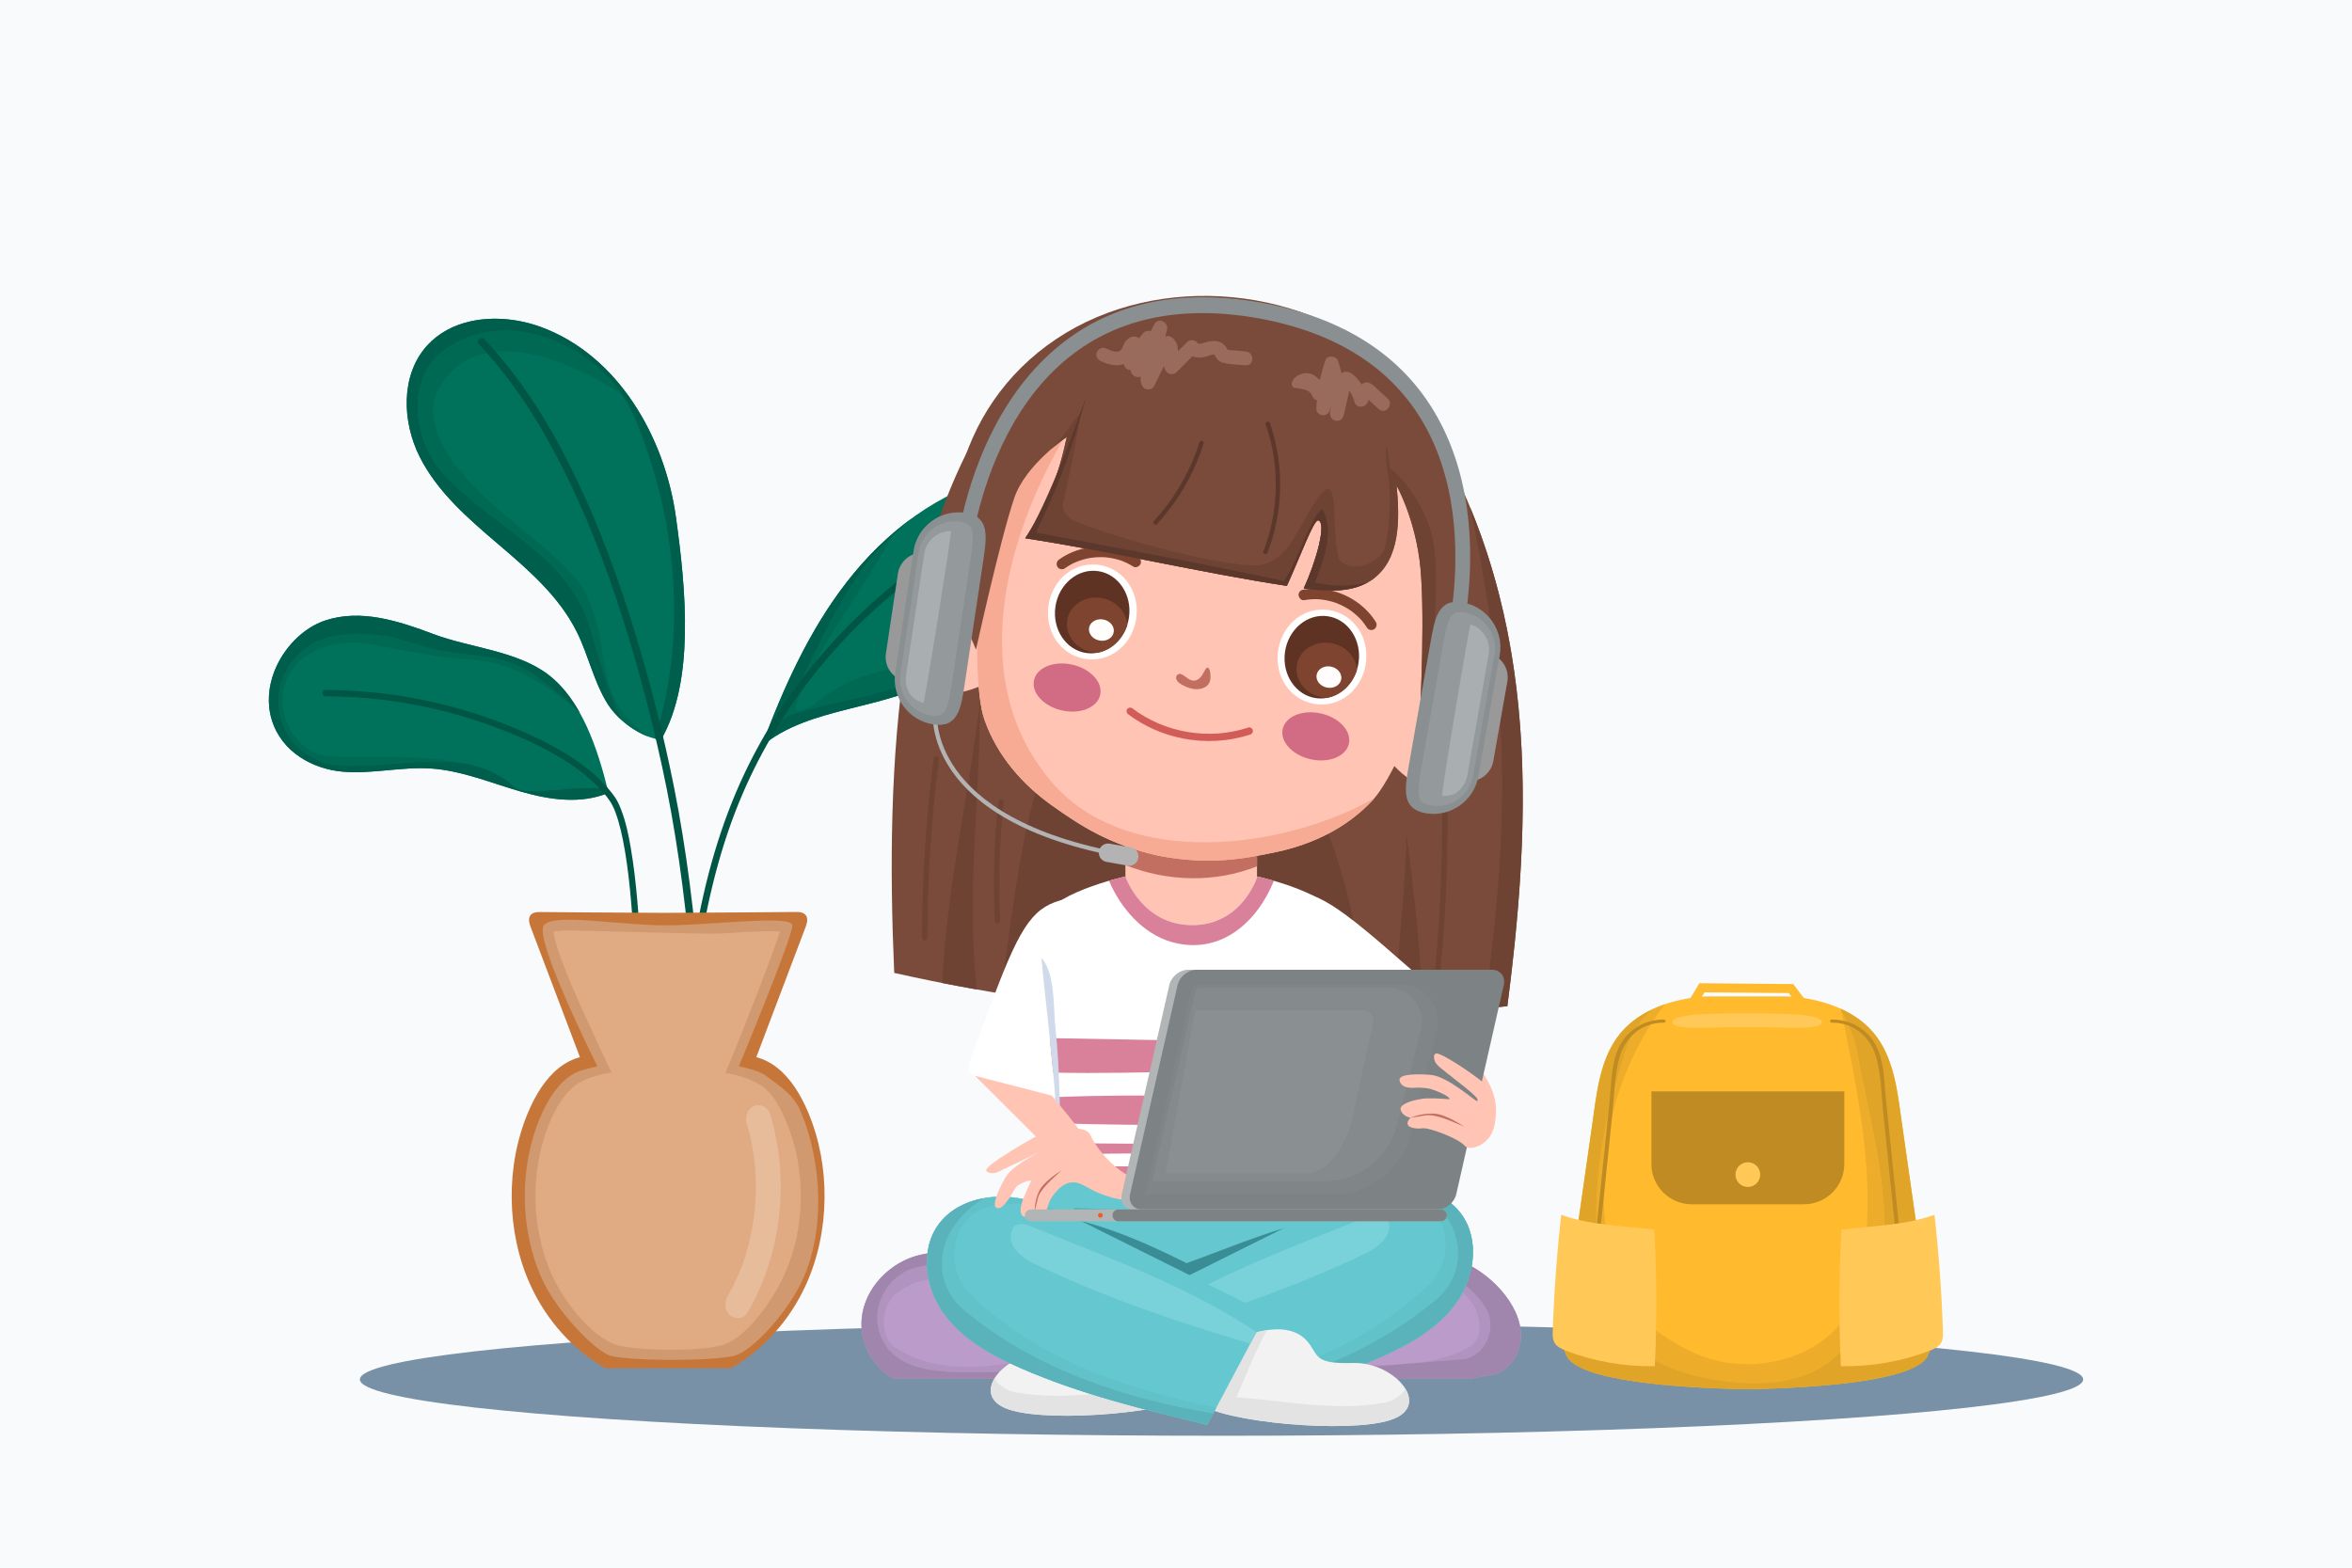 <?xml version="1.0" encoding="UTF-8"?> <svg xmlns="http://www.w3.org/2000/svg" xmlns:xlink="http://www.w3.org/1999/xlink" version="1.1" id="cute_girl_using_laptop" x="0px" y="0px" viewBox="0 0 3000 2000" style="enable-background:new 0 0 3000 2000;" xml:space="preserve"> <g id="cute_girl_using_laptop_1_"> <rect id="bgcolor" style="fill:#f8fafc;" width="3000" height="2000"></rect> <g id="cute_girl_using_laptop_2_"> <ellipse style="fill:#7991A6;" cx="1558.07" cy="1759.822" rx="1099.034" ry="71.881"></ellipse> <g> <path style="fill:#FFBA2D;" d="M2228.51,1271.182c-27.819,0-49.464,0-49.464,0s-78.663,0-116.239,52.241 c-22.643,31.481-26.395,72.573-31.877,110.962c-10.64,74.504-21.281,149.009-31.921,223.513 c-3.409,23.872-11.458,50.231-0.751,71.838c15.799,31.881,137.722,40.713,230.129,42.761 c92.437-2.037,214.57-10.856,230.383-42.766c10.707-21.607,2.658-47.966-0.751-71.838 c-10.64-74.504-21.281-149.009-31.921-223.513c-5.483-38.389-9.234-79.481-31.877-110.962 c-35.824-49.806-108.993-52.128-115.738-52.236C2261.705,1271.182,2244.134,1271.182,2228.51,1271.182z"></path> <path style="fill:#EDAD2A;" d="M2369.718,1347.366c-3.48-20.008-10.614-39.658-20.934-57.406 c23.091,116.799,49.505,234.892,20.934,352.987c-18.474,83.132-124.699,117.771-203.212,85.442 c-48.494-20.783-94.678-55.422-108.534-110.843c-29.99-117.818-6.292-241.576,65.494-336.293 c-5.062,1.731-10.215,3.751-15.348,6.128c-15.7,13.753-27.567,31.504-33.981,50.748 c-34.638,108.534-55.421,226.305-18.474,337.148c18.474,48.494,71.586,73.895,122.389,83.132 c62.349,11.546,136.245,11.546,177.811-43.875C2438.995,1606,2392.81,1472.064,2369.718,1347.366z"></path> <path style="fill:#FFBA2D;" d="M2346.694,1286.368c0.726,1.18,1.394,2.395,2.09,3.593c-0.191-0.966-0.382-1.932-0.572-2.897 C2347.706,1286.832,2347.2,1286.592,2346.694,1286.368z"></path> <path style="fill:#E0A428;" d="M2458.019,1657.892c-10.641-74.504-21.281-149.009-31.921-223.513 c-5.482-38.389-9.234-79.481-31.877-110.962c-12.324-17.134-29.069-28.618-46.008-36.354c0.19,0.966,0.381,1.932,0.572,2.897 c10.32,17.747,17.454,37.398,20.934,57.406c23.092,124.698,69.277,258.634-13.855,367.168 c-41.566,55.422-115.462,55.422-177.811,43.875c-50.803-9.237-103.916-34.639-122.389-83.132 c-36.948-110.843-16.165-228.614,18.474-337.148c6.415-19.244,18.282-36.995,33.981-50.748 c-16.7,7.734-33.155,19.143-45.31,36.042c-22.643,31.481-26.395,72.573-31.877,110.962 c-10.64,74.504-21.281,149.009-31.921,223.513c-3.409,23.871-11.458,50.231-0.751,71.838 c15.799,31.881,137.722,40.713,230.129,42.761c92.437-2.037,214.569-10.856,230.383-42.766 C2469.477,1708.124,2461.428,1681.764,2458.019,1657.892z"></path> <path style="fill:#BF8B22;" d="M2122.087,1304.654c-31.099-0.058-49.682,21.791-55.933,42.551 c-6.856,22.772-6.84,47.243-9.241,70.501c-5.008,48.506-10.015,97.011-15.023,145.517c-0.26,2.52-5.477,2.616-5.214,0.069 c5.549-53.749,11.098-107.499,16.647-161.248c2.366-22.919,1.744-48.133,13.474-69.658c9.355-17.167,29.539-31.751,55.154-31.703 C2125.303,1300.689,2125.451,1304.66,2122.087,1304.654L2122.087,1304.654z"></path> <path style="fill:#FFC857;" d="M1989.587,1719.485c-2.161-1.297-4.073-2.806-5.522-4.634c-3.753-4.733-3.715-10.695-3.529-16.285 c1.649-49.646,5.26-99.247,10.826-148.705c37.585,13.345,77.942,13.886,118.612,18.746c3.476,55.163,3.395,119.154,0.749,174.341 c-38.456,0.678-77.106-5.958-111.836-19.201C1995.679,1722.524,1992.419,1721.185,1989.587,1719.485z"></path> <path style="fill:#BF8B22;" d="M2336.704,1304.654c31.099-0.058,49.683,21.791,55.933,42.551 c6.856,22.772,6.84,47.243,9.241,70.501c5.008,48.506,10.016,97.011,15.023,145.517c0.26,2.52,5.477,2.616,5.214,0.069 c-5.549-53.749-11.098-107.499-16.647-161.248c-2.366-22.919-1.744-48.133-13.474-69.658 c-9.355-17.167-29.539-31.751-55.154-31.703C2333.488,1300.689,2333.34,1304.66,2336.704,1304.654L2336.704,1304.654z"></path> <path style="fill:#FFC857;" d="M2469.203,1719.485c2.161-1.297,4.073-2.806,5.522-4.634c3.754-4.733,3.715-10.695,3.529-16.285 c-1.649-49.646-5.26-99.247-10.826-148.705c-37.585,13.345-77.942,13.886-118.612,18.746 c-3.476,55.163-3.395,119.154-0.749,174.341c38.456,0.678,77.105-5.958,111.835-19.201 C2463.112,1722.524,2466.372,1721.185,2469.203,1719.485z"></path> <path style="fill:#FFBA2D;" d="M2300.143,1287.593c-1.805,0.048-3.605-0.749-4.772-2.304l-13.802-18.369l-107.451-0.942 l-11.561,19.157c-1.647,2.728-5.195,3.609-7.925,1.959c-2.73-1.647-3.608-5.195-1.959-7.925l14.962-24.796l119.741,1.051 l17.227,22.931c1.915,2.548,1.401,6.167-1.148,8.084C2302.458,1287.184,2301.3,1287.562,2300.143,1287.593z"></path> <path style="fill:#BF8B22;" d="M2300.944,1536.365h-143.097c-28.43,0-51.478-23.047-51.478-51.478v-92.555h246.053v92.555 C2352.422,1513.317,2329.374,1536.365,2300.944,1536.365z"></path> <circle style="fill:#FFC857;" cx="2229.395" cy="1498.523" r="15.792"></circle> <path style="fill:#FFC857;" d="M2323.863,1304.255c0,10.259-42.689,6.076-95.349,6.076s-95.349,4.183-95.349-6.076 s42.689-11.518,95.349-11.518S2323.863,1293.997,2323.863,1304.255z"></path> </g> <g> <g> <path style="fill:#00715B;" d="M599.589,410.088c-21.121,4.809-40.443,14.821-55.073,31.106 c-33.653,37.46-31.745,96.872-9.055,141.826c22.69,44.955,62.067,78.799,100.388,111.469 c38.321,32.669,77.598,66.683,99.967,111.798c14.797,29.842,21.589,63.486,39.222,91.746 c13.626,21.838,43.703,43.516,68.224,45.556c42.717-74.507,31.89-190.278,18.891-283.823 c-14.337-103.175-74.335-206.624-172.109-242.553C661.572,406.749,628.854,403.424,599.589,410.088z"></path> <path style="fill:#005E4C;" d="M564.723,603.421c-39.212-44.113-45.747-120.903,0-155.214 c81.691-62.085,205.862-6.535,245.074,84.959c52.909,126.66,68.015,276.907,25.333,409.081c2.756,0.656,5.478,1.12,8.132,1.341 c42.717-74.507,31.89-190.278,18.891-283.823c-14.337-103.175-74.336-206.624-172.109-242.553 c-28.472-10.463-61.19-13.787-90.456-7.123c-21.121,4.809-40.443,14.821-55.073,31.106 c-33.653,37.46-31.745,96.872-9.055,141.826c22.69,44.955,62.067,78.799,100.388,111.469 c38.321,32.669,77.598,66.683,99.968,111.798c14.797,29.842,21.589,63.486,39.222,91.746c4.923,7.89,12,15.755,20.181,22.684 c-21.979-38.745-31.761-88.95-45.873-129.406C718.303,704.718,625.174,670.408,564.723,603.421z"></path> <path style="fill:#006954;" d="M775.487,869.735c-11.437-50.649-11.437-102.931-49.015-140.509 c-44.113-45.747-96.396-76.79-137.242-125.805c-26.141-29.409-49.015-75.156-29.409-107.833 c47.381-83.325,158.481-40.846,228.736,4.902c1.905,1.333,3.749,2.715,5.546,4.135 c-50.094-73.668-156.597-111.733-229.38-56.417c-45.747,34.31-39.212,111.1,0,155.214 c60.452,66.987,153.58,101.297,184.622,187.89c14.112,40.456,23.894,90.66,45.873,129.406 c9.544,8.086,20.594,14.877,31.509,18.943C802.43,922.005,782.898,897.899,775.487,869.735z"></path> <path style="fill:#005544;" d="M610.512,438.923c43.971,46.387,78.372,101.039,107.091,157.912 c30.809,61.012,55.347,125.108,76.109,190.173c19.857,62.229,36.452,125.555,50.443,189.353 c17.712,80.765,28.817,162.842,36.355,245.139c7.579,82.742,11.56,165.756,15.131,248.751 c0.445,10.338,0.883,20.676,1.321,31.014c0.257,6.061,9.772,6.813,9.512,0.682c-3.539-83.518-7.107-167.063-13.86-250.396 c-6.729-83.047-16.665-165.937-32.962-247.689c-13.28-66.616-30.165-132.718-50.014-197.674 c-19.979-65.383-43.428-129.904-72.774-191.702c-27.879-58.709-61.247-115.669-103.881-164.965 c-4.957-5.732-10.05-11.342-15.263-16.842C613.505,428.232,606.279,434.458,610.512,438.923L610.512,438.923z"></path> </g> <g> <g> <g> <path style="fill:#005544;" d="M1229.206,817.706c3.14-0.757,6.288-1.46,9.437-2.116 c33.262-6.925,67.345-9.032,100.797-14.968c33.452-5.936,67.071-16.136,93.865-37.025 c26.794-20.89,45.771-54.101,42.574-87.925c-3.198-33.824-26.214-49.333-68.032-62.966L1229.206,817.706z"></path> <path style="fill:#00715B;" d="M1420.312,617.015c-44.243-16.718-94.32-20.01-140.725-9.822 c-80.309,17.631-149.576,70.827-199.889,135.858c-48.22,62.326-80.717,135.207-108.289,209.108 c60.646-52.044,160.603-45.698,230.939-89.904c56.213-35.329,87.042-98.539,126.619-151.846 c27.949-37.646,67.416-73.011,110.894-84.931C1433.499,622.352,1426.972,619.531,1420.312,617.015z"></path> <path style="fill:#005E4C;" d="M1234.766,827.527c-62.291,57.733-150.41,59.252-227.893,85.08 c-3.039,1.519-7.596,6.077-13.674,7.596c44.059-71.406,68.368-151.929,124.582-215.739 c14.44-15.96,29.872-30.539,46.107-43.88c-31.807,23.072-60.164,51.413-84.189,82.466 c-48.22,62.326-80.717,135.207-108.289,209.108c60.646-52.044,160.604-45.698,230.94-89.904 c38.476-24.182,65.06-61.427,90.697-99.618C1274.407,784.916,1255.799,807.52,1234.766,827.527z"></path> <path style="fill:#006954;" d="M1420.312,617.015c-25.239-9.537-52.377-14.687-79.648-15.476 c15.534,5.204,56.65,7.187,56.622,23.287c-0.028,16.1-62.247,55.33-91.114,84.197c-27.347,28.867-39.501,66.849-65.329,97.234 c-13.674,16.712-27.347,34.944-48.617,37.982c-57.733,7.596-109.325,15.87-154.904,55.372 c-6.978,3.927-26.252,13.434-22.096,0.621c5.289-16.307,13.891-35.296,24.526-55.046 c31.027-57.281,68.7-106.139,99.065-162.343c-7.216,6.915-14.24,14.11-21.037,21.622 c-56.214,63.81-80.522,144.332-124.582,215.739c6.077-1.519,10.635-6.077,13.674-7.596 c77.484-25.828,165.602-27.347,227.893-85.08c21.033-20.007,39.641-42.612,58.281-64.891 c11.818-17.604,23.435-35.409,35.922-52.229c27.949-37.646,67.415-73.011,110.894-84.931 C1433.499,622.352,1426.972,619.531,1420.312,617.015z"></path> </g> <path style="fill:#005544;" d="M1352.068,628.138c-58.317,19.683-113.8,47.479-164.652,82.139 c-50.862,34.666-97.186,75.999-137.347,122.646c-40.136,46.617-74.252,98.466-100.57,154.088 c-30.8,65.094-50.122,134.881-62.42,205.683c-13.008,74.888-18.576,150.809-23.205,226.598 c-0.583,9.544-1.151,19.089-1.717,28.634c-0.325,5.482,8.204,5.463,8.528,0c4.453-75.061,8.952-150.28,20.062-224.71 c10.779-72.207,27.789-144.077,56.791-211.281c24.081-55.8,55.936-108.281,94.071-155.59 c38.16-47.34,82.51-89.787,131.619-125.654c49.069-35.838,102.877-65.347,159.777-86.734c7.066-2.656,14.178-5.182,21.33-7.596 C1359.507,634.616,1357.288,626.376,1352.068,628.138L1352.068,628.138z"></path> </g> </g> <g> <g> <path style="fill:#00715B;" d="M349.953,856.528c11.769-30.288,36.861-55.564,64.565-64.841 c45.415-15.208,93.724,0.373,138.684,17.382c45.439,17.19,106.094,21.054,146.198,51.698 c41.978,32.076,62.902,93.479,76.762,150.689c-35.228,14.686-74.558,9.059-111.054-1.391 c-38.254-10.953-75.88-26.982-115.166-29.638c-37.571-2.54-75.208,7.295-112.74,4.044s-78.075-24.473-90.685-66.577 C340.351,897.305,342.429,875.892,349.953,856.528z"></path> <path style="fill:#005E4C;" d="M675.457,1009.204c-4.558,0-13.674-1.519-18.231-4.558 c-63.81-57.733-151.929-21.27-227.893-28.866c-30.386-3.039-57.733-22.789-68.368-51.656 c-10.635-27.347-6.077-57.733,12.154-80.522c28.867-37.982,77.484-37.982,120.024-31.905 c12.154,1.519,25.828,7.596,39.501,10.635c50.136,18.232,106.35,6.077,151.929,41.021 c20.03,14.397,37.981,29.837,54.948,45.979c-10.758-19.288-23.853-36.133-40.12-48.564 c-40.104-30.644-100.759-34.508-146.198-51.698c-44.96-17.009-93.269-32.59-138.684-17.382 c-27.704,9.277-52.796,34.553-64.565,64.841c-7.524,19.364-9.603,40.777-3.436,61.366 c12.61,42.104,53.153,63.326,90.685,66.577c37.532,3.251,75.169-6.584,112.74-4.044c39.286,2.656,76.912,18.685,115.166,29.638 c36.496,10.45,75.827,16.077,111.055,1.391c-0.396-1.635-0.8-3.274-1.208-4.915 C741.491,1002.753,709.12,1009.204,675.457,1009.204z"></path> <path style="fill:#00715B;" d="M774.955,1006.541c-0.172-0.692-0.352-1.387-0.526-2.079c-6.66,0.216-13.362,0.555-20.072,0.912 C761.191,1005.43,768.049,1005.759,774.955,1006.541z"></path> <path style="fill:#00715B;" d="M648.11,994.011c-7.256-3.786-14.616-7.038-22.054-9.877 c10.88,4.932,21.315,11.596,31.169,20.512c4.558,3.039,13.674,4.558,18.231,4.558c15.315,0,30.361-1.332,45.366-2.431 C695.116,1007.169,670.186,1005.049,648.11,994.011z"></path> <path style="fill:#006954;" d="M424.775,965.144c-42.54,0-72.926-47.098-62.291-88.119 c10.635-47.098,66.849-63.81,113.947-54.694c45.579,9.116,85.08,16.712,130.659,19.751 c49.906,4.34,88.965,31.923,127.137,62.277c-15.408-14.342-31.69-28.096-49.653-41.007 c-45.579-34.944-101.792-22.789-151.929-41.021c-13.674-3.039-27.347-9.116-39.501-10.635 c-42.54-6.077-91.157-6.077-120.024,31.905c-18.231,22.789-22.789,53.175-12.154,80.522 c10.635,28.867,37.982,48.617,68.368,51.656c51.957,5.196,109.598-10.214,161.26-2.004 C536.466,962.265,479.395,967.374,424.775,965.144z"></path> <path style="fill:#005544;" d="M415.233,888.262c37.132,0.112,74.226,3.511,110.744,10.245 c36.553,6.74,72.51,16.716,107.3,29.8c32.582,12.255,64.976,26.815,93.971,46.24c13.754,9.214,26.657,19.72,37.968,31.834 c6.306,6.754,12.382,13.774,16.455,22.118c1.667,3.415,2.219,4.8,3.542,8.367c1.27,3.424,2.398,6.899,3.434,10.401 c2.428,8.212,4.354,16.569,6.028,24.964c4.06,20.358,6.672,40.991,8.762,61.635c2.398,23.68,4.039,47.433,5.288,71.199 c1.251,23.811,2.088,47.643,2.657,71.48c0.502,21.024,0.79,42.052,0.922,63.081c0.097,15.335,0.099,30.669,0.082,46.004 c-0.003,2.546-0.006,5.093-0.006,7.639c0,5.157,8.014,5.165,8.014,0c0.001-13.654,0.033-27.307-0.014-40.961 c-0.07-20.229-0.272-40.458-0.66-60.683c-0.453-23.665-1.153-47.326-2.221-70.971c-1.098-24.317-2.57-48.623-4.727-72.87 c-1.958-22.014-4.433-44.021-8.174-65.811c-2.851-16.603-6.258-33.431-12.394-49.176c-2.234-5.731-4.784-11.464-8.359-16.5 c-9.112-12.839-20.667-24.156-32.827-34.084c-26.855-21.926-58.115-37.769-89.869-51.296 c-34.526-14.707-70.303-26.377-106.89-34.741c-36.573-8.36-73.92-13.487-111.396-15.248 c-9.205-0.432-18.417-0.653-27.632-0.681C410.076,880.232,410.069,888.246,415.233,888.262L415.233,888.262z"></path> </g> </g> <g> <path style="fill:#C7763A;" d="M932.214,1745.606c40.523-22.961,74.891-60.477,95.812-106.543 c30.609-67.4,31.701-151.456,2.857-219.875c-9.308-22.079-21.904-42.977-39.473-56.922c-8.017-6.363-17.189-11.1-26.703-13.586 c20.885-55.174,41.771-110.349,62.656-165.523c1.702-4.496,3.387-9.792,1.333-14.089c-2.436-5.095-8.502-5.654-13.562-5.578 c-24.115,0.362-107.026,0.724-167.832,1.085c-59.601-0.343-135.172-0.685-158.009-1.027c-5.059-0.076-11.126,0.483-13.561,5.578 c-2.054,4.298-0.369,9.593,1.333,14.089c20.885,55.175,41.771,110.349,62.656,165.523c-9.514,2.485-18.686,7.223-26.703,13.586 c-17.569,13.945-30.165,34.843-39.474,56.922c-28.844,68.419-27.752,152.475,2.857,219.875 c20.903,46.028,55.231,83.521,95.707,106.486H932.214z"></path> <path style="fill:#D1996F;" d="M776.616,1728.894c-19.571-7.728-66.49-55.924-85-96.684 c-28.697-63.193-29.723-142.309-2.675-206.473c9.657-22.905,21.254-39.837,34.466-50.322 c6.316-5.015,13.417-8.647,20.536-10.507l17.987-4.699c0,0-81.899-163.05-68.092-179.887 c13.807-16.837,103.191,2.285,168.31,0.039c65.119-2.246,146.743-12.357,148.441-0.097 c1.697,12.26-68.094,179.887-68.094,179.887l17.988,4.699c7.119,1.861,14.22,5.493,20.538,10.507 c13.209,10.487,30.761,20.025,40.418,42.932c27.049,64.163,31.24,150.671,2.54,213.864 c-18.525,40.795-61.463,88.523-85.099,96.742C915.243,1737.113,796.186,1736.621,776.616,1728.894z"></path> <path style="fill:#E0AB83;" d="M1002.884,1430.992c-8.755-20.764-18.435-36.598-30.364-44.924 c-20.223-14.117-47.276-17.111-47.276-17.111c27.751-66.656,61.565-154.645,69.607-180.524c-3.024-0.254-7.254-0.45-13.111-0.45 c-16.208,0-38.286,1.415-61.663,2.912c-19.09,1.224-179.881-3.901-194.368-3.901c-11.274,0-16.961,0.978-19.687,1.743 c0.66,6.871,5.258,28.359,31.964,88.616c17.586,39.679,41.995,91.014,41.995,91.014s-31.17,3.582-48.075,17.757 c-11.145,9.345-21.611,24.156-30.367,44.923c-25.613,60.763-24.645,135.677,2.525,195.507 c16.77,36.927,54.58,83.717,86.594,90.413c32.014,6.696,106.356,7.323,133.207-1.749c26.851-9.072,59.708-51.76,76.492-88.723 C1027.531,1566.668,1028.5,1491.754,1002.884,1430.992z"></path> <path style="fill:#E6BC9B;" d="M982.322,1421.292c-2.731-9.054-12.623-13.626-20.441-10.344 c-8.279,3.476-12.019,13.7-9.278,22.789c21.652,71.779,12.54,155.954-24.129,219.21c-4.649,8.02-4.667,18.477,2.507,24.869 c6.185,5.511,17.63,5.273,22.307-2.795C996.641,1600.237,1007.833,1505.863,982.322,1421.292z"></path> </g> </g> <g> <path style="fill:#BA9BC9;" d="M1133.995,1620.366c10.382-8.346,22.415-14.697,35.19-18.331 c30.421-8.654,63.761-3.012,91.569,12.286c158.049-68.29,344.393-69.005,502.653-0.942 c21.079-11.794,46.391-16.168,70.412-12.684c31.386,4.552,60.31,21.832,81.17,45.72c14.449,16.547,25.55,37.371,24.99,59.333 c-0.559,21.961-15.477,44.37-37.096,48.268c0,0-12.412,2.238-28.078,5.062c-244.822,0.002-489.633,0.002-734.445,0.002 c0,0-0.21,0-0.673,0.007c-27.014-14.639-43.966-47.374-40.433-78.438C1101.958,1656.889,1115.302,1635.393,1133.995,1620.366z"></path> <path style="fill:#B193BF;" d="M1896.519,1671.274c-21.227-37.736-68.976-61.16-111.479-49.146 c25.778,0.469,50.889,10.672,73.313,21.884c29.988,16.357,38.295,60.633,16.486,74.264 c-76.332,40.892-166.424,12.973-250.935,23.878c-73.606,8.178-136.308-32.714-204.462-27.262 c-84.511,8.178-191.756,57.291-276.266,5.494c-21.809-13.631-20.884-54.565,0.925-70.922 c51.797-38.166,95.633-3.791,155.609-6.517c0,0-7.387-4.317-19.174-23.977c-0.777,4.668-0.917,9.402-0.127,14.137 c-38.166-16.357-79.058-27.262-119.951-13.631c-32.714,13.631-49.071,51.797-38.166,81.785 c19.083,57.249,98.141,49.071,149.938,49.071c59.975,0,117.225-27.262,177.2-16.357c141.76,27.261,278.068,10.905,417.102,0 C1891.067,1731.249,1910.15,1698.535,1896.519,1671.274z"></path> <path style="fill:#A086AD;" d="M1914.99,1646.415c-20.86-23.888-49.784-41.168-81.17-45.72 c-24.022-3.484-49.333,0.891-70.412,12.684c-6.697-2.88-13.461-5.591-20.254-8.225c8.024,7.763,15.564,16.143,22.51,25.227 c46.345-27.262,106.32-2.726,130.856,40.892c13.631,27.262-5.452,59.975-29.988,62.702c-139.034,10.905-275.342,27.261-417.102,0 c-59.975-10.905-117.225,16.357-177.2,16.357c-51.797,0-130.855,8.178-149.938-49.071c-10.905-29.988,5.452-68.154,38.166-81.785 c40.892-13.631,81.785-2.726,119.951,13.631c-1.616-9.697,0.613-19.39,4.39-28.52c-8.076,3.089-16.104,6.302-24.045,9.733 c-27.808-15.297-61.148-20.94-91.569-12.286c-12.776,3.634-24.808,9.985-35.19,18.331 c-18.692,15.027-32.036,36.523-34.739,60.283c-3.534,31.064,13.419,63.799,40.433,78.438c0.463-0.007,0.673-0.007,0.673-0.007 c244.812,0,489.623,0,734.445-0.002c15.666-2.825,28.078-5.062,28.078-5.062c21.62-3.898,36.537-26.307,37.096-48.268 C1940.539,1683.787,1929.439,1662.963,1914.99,1646.415z"></path> <path style="fill:#B193BF;" d="M1732.336,1639.004c-19.698,2.819-39.396,5.638-59.094,8.456c-2.203,0.315-3.367,3.09-2.856,5.03 c0.621,2.356,2.854,3.167,5.03,2.856c19.698-2.819,39.396-5.638,59.094-8.456c2.203-0.315,3.367-3.09,2.856-5.03 C1736.745,1639.504,1734.512,1638.693,1732.336,1639.004L1732.336,1639.004z"></path> <path style="fill:#B193BF;" d="M1754.814,1654.639c2.111,7.739,4.221,15.478,6.332,23.216c0.563,2.063,2.932,3.535,5.03,2.856 c2.113-0.684,3.459-2.819,2.856-5.03c-2.111-7.739-4.221-15.478-6.332-23.216c-0.563-2.063-2.932-3.535-5.03-2.856 C1755.557,1650.292,1754.211,1652.428,1754.814,1654.639L1754.814,1654.639z"></path> <path style="fill:#B193BF;" d="M1316.647,1621.411c16.877,7.054,33.753,14.108,50.63,21.162c2.039,0.852,4.498-0.919,5.03-2.856 c0.648-2.357-0.81-4.175-2.856-5.03c-16.877-7.054-33.753-14.108-50.63-21.162c-2.039-0.852-4.498,0.919-5.03,2.856 C1313.144,1618.737,1314.601,1620.556,1316.647,1621.411L1316.647,1621.411z"></path> <path style="fill:#B193BF;" d="M1278.799,1650.389c-0.421,8.087-0.842,16.174-1.263,24.261c-0.111,2.14,1.961,4.185,4.089,4.089 c2.311-0.104,3.97-1.797,4.089-4.089c0.421-8.087,0.842-16.174,1.263-24.261c0.112-2.14-1.96-4.185-4.089-4.089 C1280.577,1646.403,1278.918,1648.097,1278.799,1650.389L1278.799,1650.389z"></path> </g> <g> <g> <path style="fill:#7A4B3B;" d="M1795.492,499.264c164.856,243.68,163.051,507.373,127.144,784.314 c-260.61,29.483-526.146,15.133-782.046-42.374c-11.602-265.209,1.761-567.58,152.638-759.275L1795.492,499.264z"></path> <path style="fill:#6E4334;" d="M1250.197,895.039c-14.818,119.914-42.601,237.485-48.38,359.033 c14.664,2.885,29.354,5.633,44.07,8.238C1232.538,1140.472,1249.82,1018.068,1250.197,895.039z"></path> <path style="fill:#6E4334;" d="M1614.573,936.864c-8.889-9.572-110.639-54.371-115.51-47.619 c-184.382-102.219-199.76,244.823-223.051,378.177c154.348,25.256,311.209,35.132,467.505,29.472 C1743.518,1296.894,1728.998,1039.033,1614.573,936.864z"></path> <path style="fill:#6E4334;" d="M1875.251,647.345c43.155,209.224,56.423,371.173,17.669,639.388 c9.911-0.992,19.818-2.034,29.715-3.154C1951.384,1061.85,1958.254,848.617,1875.251,647.345z"></path> <path style="fill:#6E4334;" d="M1830.22,1275.663c-0.088-0.003-0.176-0.01-0.263-0.02c-1.901-0.214-3.269-1.927-3.056-3.828 c18.904-168.241,16.559-338.551-6.97-506.2c-0.266-1.894,1.053-3.646,2.947-3.911c1.896-0.268,3.648,1.052,3.912,2.949 c23.609,168.224,25.964,339.119,6.996,507.936C1833.582,1274.402,1832.014,1275.729,1830.22,1275.663z"></path> <path style="fill:#6E4334;" d="M1778.827,1295.363c11.458-0.587,22.911-1.256,34.358-2.01 c1.003-76.5-9.983-153.442-19.226-230.321C1792.984,1140.626,1781.18,1217.82,1778.827,1295.363z"></path> <path style="fill:#6E4334;" d="M1179.338,1199.895c-1.855-0.069-3.335-1.595-3.334-3.465 c0.091-76.258,5.082-153.273,14.833-228.909c0.244-1.897,1.971-3.25,3.879-2.992c1.898,0.244,3.237,1.98,2.993,3.878 c-9.716,75.345-14.689,152.065-14.778,228.031c-0.003,1.913-1.554,3.462-3.468,3.46 C1179.421,1199.896,1179.381,1199.896,1179.338,1199.895z"></path> <path style="fill:#6E4334;" d="M1272.319,1178.342c-1.771-0.065-3.231-1.474-3.327-3.28 c-2.665-50.72-1.157-102.022,4.484-152.481c0.213-1.902,1.942-3.267,3.828-3.058c1.901,0.214,3.271,1.926,3.058,3.828 c-5.6,50.085-7.096,101.006-4.451,151.349c0.101,1.91-1.368,3.54-3.278,3.641 C1272.528,1178.345,1272.422,1178.345,1272.319,1178.342z"></path> </g> <g> <path style="fill:#FFC4B3;" d="M1905.4,1397.629c-10.913-40.795-84.819-115.924-134.93-163.714 c-42.109-40.157-86.99,36.435-68.081,63.902c18.909,27.467,153.31,136.721,167.761,162.644 C1878.971,1472.765,1912.33,1423.534,1905.4,1397.629z"></path> <path style="fill:#FFFFFF;" d="M1633.094,1139.988c37.407-8.003,63.98,6.694,149.616,82.011 c52.322,46.018,62.704,48.794,52.576,62.411c-10.128,13.617-79.054,100.553-109.654,65.051 c-9.025-10.471-48.93-44.759-64.879-70.04C1644.804,1254.138,1584.707,1150.339,1633.094,1139.988z"></path> </g> <path style="fill:#FFFFFF;" d="M1351.835,1148.807c-36.667,10.904-52.946,36.537-92.011,143.682 c-23.868,65.464-31.65,72.876-16.235,79.974c15.415,7.098,117.574,50.367,127.417,4.542 c2.903-13.515,21.494-62.734,23.376-92.566C1396.264,1254.607,1399.264,1134.703,1351.835,1148.807z"></path> <g> <g> <rect x="1435.465" y="1006.121" style="fill:#FFC4B3;" width="167.862" height="194.81"></rect> <path style="fill:#C26E61;" d="M1435.465,1006.121v97.519c53.42,21.216,114.034,22.981,167.862,1.584v-99.103H1435.465z"></path> </g> <path style="fill:#FFC4B3;" d="M1620.116,1152.21c0,33.585-45.627,202.199-101.253,202.199s-100.188-168.614-100.188-202.199 C1418.676,1118.624,1620.116,1118.624,1620.116,1152.21z"></path> </g> <g> <g> <path style="fill:#FFC4B3;" d="M1768.865,965.695c0,0,53.284,76.193,106.109,20.838 c52.826-55.355,6.178-114.321-47.999-104.524C1772.798,891.805,1755.648,950.456,1768.865,965.695z"></path> <path style="fill:#F7AB94;" d="M1846.288,901.754c10.919,8.376,17.634,21.323,17.778,35.141 c0.15,14.323-7.46,28.146-19.105,36.286c-4.208,2.942,0.231,9.569,4.448,6.621c13.824-9.664,22.419-25.621,22.613-42.52 c0.184-16.017-7.803-31.804-20.456-41.511C1847.506,892.657,1842.211,898.626,1846.288,901.754L1846.288,901.754z"></path> </g> <g> <path style="fill:#FFC4B3;" d="M1266.429,867.024c0,0-78.141,50.384-106.109-20.838 c-27.968-71.222,37.515-108.167,83.964-78.609S1284.428,857.915,1266.429,867.024z"></path> <path style="fill:#F7AB94;" d="M1218.938,778.552c-13.275,3.625-24.388,13.07-29.747,25.808 c-5.555,13.203-3.739,28.877,3.963,40.817c2.783,4.315-3.832,8.771-6.621,4.448c-9.143-14.174-11.065-32.197-4.853-47.914 c5.887-14.897,19.252-26.491,34.636-30.692C1221.251,769.67,1223.895,777.198,1218.938,778.552L1218.938,778.552z"></path> </g> <g> <path style="fill:#FFC4B3;" d="M1478.292,1091.843c63.538,12.053,107.475,4.177,150.623-5.104 c44.523-9.577,88.895-30.093,122.285-66.305c45.003-48.806,127.076-289.753,117.844-342.814 c-10.185-58.54-31.679-105.666-81.104-138.855c-54.01-36.269-88.725-52.805-181.002-71.802 c-92.278-18.998-130.702-17.519-194.646-5.535c-58.515,10.967-96.87,45.428-129.284,95.171 c-29.38,45.087-49.292,299.226-27.228,361.84c16.37,46.456,49.03,82.831,86.149,109.216 C1377.903,1053.225,1415.156,1077.816,1478.292,1091.843z"></path> <path style="fill:#F7AB94;" d="M1332.913,987.004c-120.078-154.356-22.313-392.558,95.826-528.503 c-5.321,0.89-10.78,1.865-16.446,2.927c-58.515,10.967-96.87,45.429-129.284,95.171 c-29.38,45.087-49.292,299.226-27.228,361.84c16.37,46.456,49.03,82.831,86.149,109.216 c35.973,25.57,73.226,50.161,136.362,64.187c63.538,12.053,107.475,4.177,150.623-5.104 c44.523-9.577,88.895-30.093,122.285-66.304c0.716-0.776,1.442-1.604,2.176-2.475c-9.225,5.286-18.709,10.295-28.543,14.921 C1598.227,1090.383,1416.636,1099.933,1332.913,987.004z"></path> </g> <path style="fill:#C26E61;" d="M1543.6,857.769c-0.234-1.532-1.002-5.297-3.123-6.065c-2.121-0.768-5.161,6.759-7.572,10.273 c-2.412,3.514-6.361,6.786-11.186,6.319c-5.999-0.58-9.913-6.445-15.626-8.432c-0.389-0.135-0.783-0.249-1.182-0.341 c-5.637,1.089-5.68,5.95-3.333,9.196c1.552,2.147,3.971,3.712,6.421,5.064c5.348,2.951,11.334,5.207,17.449,5.449 c6.115,0.242,12.356-1.782,15.69-6.067C1544.477,868.872,1544.444,863.282,1543.6,857.769z"></path> <g> <ellipse transform="matrix(0.218 -0.976 0.976 0.218 395.97 2372.257)" style="fill:#D26C85;" cx="1677.823" cy="939.119" rx="29.94" ry="43.238"></ellipse> <ellipse transform="matrix(0.218 -0.976 0.976 0.218 208.671 2014.024)" style="fill:#D26C85;" cx="1360.704" cy="876.841" rx="29.94" ry="43.238"></ellipse> <g> <path style="fill:#FFFFFF;" d="M1383.148,840.429c31.22,5.542,60.147-16.342,65.856-49.822 c5.71-33.48-14.272-64.047-45.491-69.589c-31.219-5.542-60.148,16.341-65.858,49.821 C1331.946,804.318,1351.929,834.886,1383.148,840.429z"></path> <ellipse transform="matrix(0.14 -0.99 0.99 0.14 425.12 2050.946)" style="fill:#5F3323;" cx="1393.33" cy="780.723" rx="52.789" ry="47.422"></ellipse> <g> <path style="fill:#7E442F;" d="M1361.307,790.775c3.25-19.058,22.924-31.483,43.943-27.752 c18.6,3.302,32.011,18.151,32.6,34.733c-6.046,18.392-20.404,31.713-37.529,34.931c-2.252-0.033-4.538-0.237-6.842-0.646 C1372.46,828.309,1358.056,809.833,1361.307,790.775z"></path> </g> <path style="fill:#FFFEFD;" d="M1388.967,802.289c-0.412,7.534,6.357,14.297,15.119,15.107 c8.762,0.809,16.199-4.642,16.611-12.176c0.412-7.534-6.357-14.297-15.119-15.107 C1396.816,789.304,1389.379,794.755,1388.967,802.289z"></path> </g> <path style="fill:#7E442F;" d="M1663.558,765.66c3.235-0.584,6.5-0.974,9.782-1.151c1.501-0.081,3.004-0.12,4.507-0.116 c0.683,0.002,1.366,0.012,2.049,0.031c0.41,0.011,0.819,0.026,1.229,0.043c0.533,0.023,2.351,0.35,0.247,0.004 c1.467,0.241,3.009,0.245,4.489,0.426c1.629,0.199,3.252,0.446,4.866,0.739c3.098,0.562,6.164,1.295,9.182,2.191 c0.788,0.234,1.57,0.486,2.354,0.734c1.433,0.453-1.565-0.558-0.15-0.054c0.387,0.138,0.775,0.273,1.162,0.414 c1.545,0.563,3.075,1.168,4.587,1.816c2.897,1.241,5.729,2.637,8.477,4.18c1.314,0.738,2.609,1.509,3.883,2.313 c0.44,0.278,2.752,1.858,0.961,0.6c0.672,0.472,1.353,0.931,2.019,1.412c2.552,1.839,5.003,3.818,7.335,5.928 c1.317,1.192,2.596,2.426,3.834,3.7c0.666,0.686,1.32,1.384,1.962,2.093c0.331,0.365,0.983,1.44-0.045-0.067 c0.226,0.332,0.539,0.626,0.799,0.935c2.381,2.829,4.552,5.825,6.515,8.958c1.871,2.987,6.466,3.937,9.328,1.832 c3.011-2.215,3.828-6.141,1.832-9.328c-14.715-23.493-41.224-39.304-68.756-41.851c-7.842-0.725-15.696-0.592-23.456,0.808 c-1.778,0.321-3.299,0.855-4.537,2.257c-1.105,1.251-1.865,3.266-1.663,4.952 C1656.745,762.77,1659.853,766.328,1663.558,765.66L1663.558,765.66z"></path> <path style="fill:#7E442F;" d="M1445.565,722.849c-2.774-1.764-5.648-3.36-8.62-4.765c-1.359-0.643-2.736-1.247-4.129-1.812 c-0.633-0.257-1.269-0.506-1.908-0.746c-0.384-0.145-0.768-0.286-1.154-0.425c-0.502-0.18-2.309-0.565-0.23-0.089 c-1.45-0.332-2.878-0.911-4.317-1.303c-1.583-0.432-3.179-0.817-4.784-1.156c-3.08-0.651-6.196-1.132-9.329-1.444 c-0.818-0.082-1.637-0.143-2.457-0.21c-1.498-0.122,1.66,0.075,0.159,0.007c-0.411-0.019-0.821-0.04-1.232-0.056 c-1.643-0.064-3.289-0.082-4.933-0.054c-3.152,0.053-6.3,0.275-9.428,0.664c-1.495,0.186-2.986,0.41-4.469,0.673 c-0.513,0.091-3.25,0.68-1.116,0.192c-0.801,0.183-1.604,0.351-2.403,0.543c-3.058,0.737-6.075,1.642-9.032,2.714 c-1.67,0.605-3.321,1.264-4.948,1.976c-0.876,0.383-1.746,0.782-2.608,1.196c-0.444,0.213-1.454,0.962,0.067-0.045 c-0.335,0.222-0.736,0.375-1.093,0.563c-3.274,1.719-6.417,3.671-9.419,5.829c-2.861,2.057-7.475,1.199-9.328-1.832 c-1.95-3.189-1.221-7.133,1.832-9.328c22.507-16.183,53.026-20.795,79.477-12.74c7.534,2.294,14.754,5.388,21.408,9.619 c1.525,0.969,2.731,2.04,3.347,3.805c0.55,1.576,0.491,3.729-0.333,5.213C1452.965,722.75,1448.742,724.869,1445.565,722.849 L1445.565,722.849z"></path> <g> <path style="fill:#FFFFFF;" d="M1676.028,897.946c31.219,5.543,60.147-16.342,65.856-49.821 c5.71-33.48-14.272-64.047-45.491-69.589c-31.22-5.543-60.148,16.341-65.858,49.821S1644.809,892.403,1676.028,897.946z"></path> <ellipse transform="matrix(0.14 -0.99 0.99 0.14 620.04 2390.411)" style="fill:#5F3323;" cx="1686.21" cy="838.24" rx="52.789" ry="47.422"></ellipse> <g> <path style="fill:#7E442F;" d="M1654.187,848.292c3.25-19.058,22.924-31.483,43.943-27.752 c18.6,3.302,32.011,18.151,32.6,34.733c-6.046,18.392-20.404,31.713-37.529,34.931c-2.252-0.033-4.538-0.237-6.842-0.646 C1665.34,885.826,1650.936,867.351,1654.187,848.292z"></path> </g> <ellipse transform="matrix(0.193 -0.981 0.981 0.193 521.249 2359.808)" style="fill:#FFFEFD;" cx="1694.774" cy="863.12" rx="13.626" ry="15.963"></ellipse> </g> </g> <path style="fill:#D15C58;" d="M1508.636,942.086c-25.195-4.948-49.297-15.436-69.913-31.071 c-2.032-1.541-2.43-4.438-0.888-6.47c1.541-2.035,4.436-2.437,6.47-0.888c41.576,31.529,98.18,40.938,147.721,24.555 c2.42-0.801,5.035,0.513,5.834,2.935c0.801,2.421-0.513,5.033-2.935,5.834C1567.105,946.182,1537.17,947.69,1508.636,942.086z"></path> <g> <path style="fill:#7A4B3B;" d="M1783.48,474.062c-112.357-110.315-305.816-128.765-436.187-41.6 s-166.649,253.831-102.377,396.295c0,0,30.751-140.182,48.732-193.292c14.544-42.96,67.069-77.988,67.069-77.988 c-10.544,49.063-24.911,87.453-53.014,129.214c113.114,17.371,220.589,43.372,333.703,60.743 c16.443-35.812,34.208-84.72,39.909-83.555c11.451,2.341-2.667,53.03-18.442,86.781c30.887,4.274,63.894,5.924,88.356-11.946 c34.966-25.544,34.268-76.32,30.19-119.096c0,0,21.544,37.815,29.212,94.674c7.8,57.839,0.83,191.532,0.83,191.532 C1900.39,777.972,1895.837,584.376,1783.48,474.062z"></path> <path style="fill:#6E4334;" d="M1773.048,597.646c-0.274,32.764,1.001,66.745-6.034,99.066 c-3.251,16.557-30.41,32.283-51.393,23.093c-4.506-1.573-7.829-5.664-8.504-9.236c-7.641-27.638-1.168-86.641-13.143-87.183 c-7.403,2.673-11.483,9.438-15.433,15.54c-23.58,32.512-35.05,83.909-81.515,82.35c-69.633-2.67-221.095-50.986-230.521-59.027 c-5.973-4.612-12.217-11.341-10.526-19.951c8.738-37.49,17.007-80.203,23.096-118.213 c-11.182,15.349-21.271,31.473-37.609,48.328c10.931-9.385,19.251-14.936,19.251-14.936 c-10.544,49.063-24.911,87.453-53.014,129.214c113.114,17.371,220.589,43.372,333.703,60.743 c16.442-35.812,34.208-84.72,39.909-83.555c11.451,2.341-2.667,53.03-18.442,86.781c30.887,4.274,63.894,5.924,88.356-11.946 c34.966-25.544,34.268-76.32,30.19-119.096c0,0,21.544,37.815,29.212,94.674c7.8,57.839,0.83,191.532,0.83,191.532 c13.608-19.564,26.756-165.049,16.568-215.531C1821.688,656.033,1796.271,614.119,1773.048,597.646z"></path> <path style="fill:#5C382C;" d="M1475.841,668.555c10.564-11.462,20.093-23.839,28.55-36.932 c8.396-13,15.674-26.722,21.722-40.967c3.461-8.153,6.503-16.48,9.165-24.927c0.457-1.45-0.845-3.031-2.217-3.3 c-1.629-0.32-2.842,0.762-3.3,2.217c-4.554,14.453-10.397,28.501-17.355,41.96c-6.965,13.472-15.059,26.352-24.22,38.44 c-5.198,6.859-10.729,13.461-16.561,19.79C1469.165,667.503,1473.39,671.214,1475.841,668.555L1475.841,668.555z"></path> <path style="fill:#5C382C;" d="M1616.569,705.506c7.989-20.553,13.119-42.168,15.187-64.123 c2.061-21.884,1.246-44.019-2.627-65.662c-2.187-12.222-5.289-24.271-9.35-36.005c-1.183-3.418-6.497-1.58-5.31,1.849 c7.031,20.317,11.164,41.549,12.395,63.01c1.23,21.449-0.449,43.019-5.006,64.015c-2.543,11.717-5.976,23.23-10.32,34.405 c-0.549,1.414-0.187,3.051,1.26,3.771C1614.06,707.395,1616.016,706.929,1616.569,705.506L1616.569,705.506z"></path> <path style="fill:#5C382C;" d="M1686.962,649.711c-6.323,2.977-9.703,10.509-12.806,16.584 c-13.512,25.039-20.587,51.343-36.677,74.921c-105.378-22.604-210.316-41.943-316.235-61.79 c35.714-73.055,47.587-114.217,64.933-175.683c-8.394,25.292-50.372,141.188-78.474,182.949 c113.114,17.371,220.589,43.372,333.703,60.743c16.443-35.812,34.208-84.72,39.909-83.555 c11.451,2.341-2.667,53.03-18.442,86.781c28.361,3.924,58.505,5.624,82.184-7.957c-21.606,6.547-45.532,4.966-67.876,0.578 C1688.476,714.943,1702.496,677.589,1686.962,649.711z"></path> <path style="fill:#6E4334;" d="M1768.109,568.569c-0.837,7.643-0.272,14.91,0.293,22.177 c8.328,51.448,8.384,107.824-21.902,151.11c1.607-0.975,3.187-2.014,4.728-3.14 C1786.195,713.171,1774.765,586.492,1768.109,568.569z"></path> <path style="fill:#996B5C;" d="M1769.91,508.391l-10.634-9.693c-3.52-3.209-7.175-7.604-11.552-9.617 c-4.681-2.152-8.172-1.117-10.9,1.405c-0.825-1.254-1.684-2.484-2.603-3.662c-4.754-6.088-12.223-15.086-20.959-11.91 c-0.842,0.306-1.57,0.711-2.219,1.181c-1.183-5.228-2.624-10.412-4.348-15.532c-2.268-6.734-13.726-8.106-16.247-0.715 c-2.603,7.633-4.762,15.324-6.487,23.089c-0.548,0.383-1.058,0.834-1.526,1.342c-1.881-2.251-4.101-4.207-6.763-5.743 c-13.985-8.074-32.926,5.761-26.896,14.857c2.397,3.616,21.056-0.1,24.96,11.796c0.974,2.968,3.35,4.744,5.947,5.394 c-0.331,3.7-0.574,7.419-0.72,11.162c-0.168,4.318,4.407,7.884,8.337,8.016c4.315,0.145,8.32-2.736,9.098-7.14 c0.373-2.113,0.674-4.236,0.938-6.364c-0.137,3.506-0.401,7.011-0.811,10.508c-1.319,11.242,14.752,14.247,17.32,3.156 c1.729-7.465,3.457-14.93,5.185-22.395c0.693-2.993,1.317-6.033,1.965-9.072c0.468,0.689,0.895,1.34,1.27,1.907 c2.618,3.963,4.336,8.29,5.608,12.855c2.067,7.419,13.327,7.409,16.247,0.715c0.547-1.253,1.093-2.506,1.639-3.758 c0.965,0.879,1.929,1.758,2.893,2.638c3.336,3.041,6.672,6.082,10.009,9.123 C1767.036,529.569,1778.282,516.023,1769.91,508.391z"></path> <path style="fill:#996B5C;" d="M1589.197,448.444c-4.038-0.405-8.077-0.81-12.115-1.215c-3.695-0.37-7.731-0.362-11.394-1.074 c-0.01-0.034-0.018-0.06-0.029-0.096c-0.298-1.014-0.986-2.006-1.556-2.894c-2.113-3.292-5.133-5.733-8.826-7.034 c-5.79-2.038-12.293-0.95-18.014,0.775c-2.224,0.671-4.506,1.515-6.837,1.668c-0.386,0.025-2.008-0.048-2.153-0.049 c-0.063,0-0.111-0.003-0.167-0.004c-2.661-4.936-9.771-6.245-13.83-2.185l-11.839,11.843 c0.211-7.367-2.088-14.057-8.529-18.227c-2.132-1.38-5.11-1.592-7.655-0.738c0.776-2.905,1.553-5.81,2.33-8.715 c2.486-9.3-11.053-16.253-15.945-7.113c-1.634,3.052-3.267,6.105-4.901,9.158c-4.165-1.552-7.894,0.147-10.608,3.564 c-1.433,1.804-2.834,3.631-4.221,5.467c-1.892-1.693-4.588-2.555-7.729-2.132c-4.364,0.587-7.928,3.454-10.291,7.046 c-1.816,2.76-2.709,6.504-4.243,8.941c-4.335,6.889-15.526,0.989-20.878-1.326c-4.366-1.889-9.705,1.724-10.958,5.902 c-1.498,4.995,1.525,9.065,5.902,10.958c9.191,3.976,19.359,6.976,28.926,3.546c0.339,2.981,1.93,5.622,5.025,6.945 c1.138,0.487,2.356,0.724,3.567,0.732c-0.145,6.314,7.412,10.658,12.75,8.208c-0.317,3.259-0.148,6.528,0.977,9.707 c1.205,3.404,3.362,6.084,7.164,6.65c3.232,0.481,7.378-0.853,8.932-4.029c4.196-8.578,8.392-17.156,12.588-25.733 c0.447,1.962,1.129,3.881,2.131,5.732c2.669,4.932,9.765,6.259,13.833,2.189c6.801-6.803,13.602-13.607,20.403-20.41 c3.037,1.299,6.463,1.82,9.959,1.597c3.114-0.198,6.057-0.753,9.032-1.647c2.137-0.642,6.787-2.855,9.021-1.803 c0.616,0.29,1.475,2.534,2.179,3.655c2.192,3.492,5.388,5.827,9.444,6.757c8.956,2.053,18.802,2.061,27.941,2.977 C1599.884,467.172,1600.421,449.569,1589.197,448.444z"></path> </g> </g> <g id="headset_4_"> <g> <path style="fill:#B3B3B3;" d="M1435.335,1094.556c-261.796-46.168-245.541-185.902-245.343-187.311l5.374,0.744 c-0.178,1.353-15.392,136.021,240.911,181.221L1435.335,1094.556z"></path> <path style="fill:#B3B3B3;" d="M1438.294,1104.308l-26.97-4.756c-6.393-1.127-10.702-7.282-9.575-13.675l0,0 c1.127-6.393,7.282-10.702,13.675-9.575l26.97,4.756c6.393,1.127,10.7,7.282,9.573,13.675l0,0 C1450.839,1101.126,1444.687,1105.436,1438.294,1104.308z"></path> </g> <g> <g> <g> <path style="fill:#999999;" d="M1897.272,833.215L1897.272,833.215c16.943,2.988,28.361,19.298,25.373,36.241 l-17.895,101.475c-2.988,16.944-19.295,28.361-36.239,25.373l0,0c-16.946-2.988-28.366-19.296-25.378-36.24l17.895-101.475 C1864.016,841.647,1880.326,830.227,1897.272,833.215z"></path> <path style="fill:#8A9091;" d="M1865.847,768.61L1865.847,768.61c31.435,5.544,52.618,35.8,47.074,67.233l-27.255,154.548 c-5.543,31.433-35.798,52.618-67.233,47.075l0,0c-31.433-5.543-26.72-31.233-21.177-62.666l27.255-154.548 C1830.055,788.819,1834.414,763.067,1865.847,768.61z"></path> <path style="fill:#949A9C;" d="M1820.213,1026.38c-12.173-3.89-13.361-11.892-7.068-47.569l27.442-155.612 c2.508-14.222,4.877-27.657,9.5-35.397c2.617-4.38,6.188-8.476,18.341-6.333c2.052,0.362,4.092,0.865,6.062,1.494 c22.052,7.047,35.649,29.547,31.629,52.338l-27.254,154.548c-4.45,25.233-28.599,42.142-53.833,37.692 C1823.278,1027.232,1821.656,1026.841,1820.213,1026.38z"></path> <path style="fill:#A9AEB0;" d="M1839.416,1015.323c-1.191-3.255,34.888-219.265,36.323-218.806 c16.106,5.147,26.038,21.58,23.103,38.225l-27.254,154.548c-1.572,8.908-6.532,16.681-13.969,21.889 C1850.18,1016.386,1839.681,1015.46,1839.416,1015.323z"></path> </g> <g> <path style="fill:#999999;" d="M1180.858,705.501L1180.858,705.501c-17.015-2.554-33.025,9.28-35.578,26.294l-15.293,101.9 c-2.554,17.015,9.278,33.024,26.292,35.578l0,0c17.017,2.554,33.029-9.277,35.582-26.292l15.293-101.9 C1209.708,724.067,1197.875,708.055,1180.858,705.501z"></path> <path style="fill:#8A9091;" d="M1231.191,654.238L1231.191,654.238c-31.567-4.738-61.269,17.215-66.006,48.779 l-23.292,155.195c-4.737,31.565,17.212,61.269,48.779,66.007l0,0c31.565,4.737,35.263-21.118,40.001-52.682l23.292-155.195 C1258.702,684.777,1262.756,658.975,1231.191,654.238z"></path> <path style="fill:#949A9C;" d="M1192.509,913.142c12.777,0.182,16.448-7.027,21.824-42.854l23.453-156.263 c2.144-14.282,4.169-27.772,2.246-36.581c-1.089-4.984-3.172-10.004-15.376-11.835c-2.06-0.309-4.154-0.481-6.222-0.51 c-23.148-0.33-43.193,16.681-46.627,39.568l-23.293,155.195c-3.803,25.339,13.718,49.048,39.057,52.85 C1189.333,912.976,1190.995,913.121,1192.509,913.142z"></path> <path style="fill:#A9AEB0;" d="M1177.818,896.554c2.164-2.708,36.629-218.981,35.123-219.002 c-16.907-0.241-31.548,12.183-34.057,28.898l-23.292,155.195c-1.342,8.945,0.89,17.893,6.286,25.194 S1177.523,896.6,1177.818,896.554z"></path> </g> </g> <path style="fill:#8A9091;" d="M1832.725,530.95c-43.535-77.113-118.98-125.825-224.184-144.881l0.008-0.045l-2.243-0.395 l-0.008,0.045c-105.377-18.081-192.933,1.886-260.22,59.455c-75.988,65.012-107.366,161.268-119.851,218.323 c6.04,1.502,11.995,3.291,17.93,5.177c11.89-54.017,41.735-146.755,112.972-207.703 c63.186-54.062,146.215-72.581,246.768-55.096c100.409,17.955,172.068,63.713,212.965,136.054 c45.667,80.775,42.501,177.22,35.355,232.389c6.132,1.054,12.283,1.99,18.436,2.915 C1878.447,719.32,1881.914,618.076,1832.725,530.95z"></path> </g> </g> <g> <g> <path style="fill:#FFFFFF;" d="M1712.283,1178.489c-6.665-38.136-108.532-60.287-108.532-60.287s-18.995,62.037-83.093,62.037 c-64.097,0-85.194-62.037-85.194-62.037s-101.867,22.151-108.532,60.287c-6.665,38.136,42.409,296.678,16.966,440.099 c-7.478,42.155,103.164,41.328,175.702,41.13c72.537,0.198,181.342,1.297,175.702-41.13 C1676.858,1479.825,1718.948,1216.625,1712.283,1178.489z"></path> </g> <g> <path style="fill:#D9809B;" d="M1698.876,1366.817c1.059-12.822,2.156-25.406,3.249-37.608 c-121.038,0.502-242.077-2.796-363.115-4.847c1.469,14.187,2.932,28.932,4.312,44.01 C1461.265,1370.96,1580.64,1362.313,1698.876,1366.817z"></path> <path style="fill:#D9809B;" d="M1694.038,1433.129c0.67-10.901,1.409-21.789,2.202-32.591 c-116.953-0.557-232.897-5.668-350.24-0.877c0.877,11.059,1.669,22.223,2.372,33.408 C1463.593,1436.626,1578.816,1435.107,1694.038,1433.129z"></path> <path style="fill:#D9809B;" d="M1691.832,1476.219c0.198-4.904,0.41-9.819,0.65-14.751 c-114.239-2.972-228.478-1.567-342.717-3.276c0.251,5.253,0.463,10.494,0.656,15.725 C1464.928,1467.999,1577.608,1474.947,1691.832,1476.219z"></path> <path style="fill:#D9809B;" d="M1690.925,1505.061c0.125-5.656,0.284-11.353,0.476-17.085c-113.515,0-227.03,0-340.545,0 c0.101,3.86,0.176,7.703,0.239,11.535C1464.371,1499.407,1577.648,1498.001,1690.925,1505.061z"></path> <path style="fill:#D9809B;" d="M1690.744,1515.1c-113.175,3.682-226.351-1.714-339.527-3.884 c0.026,4.617,0.017,9.2-0.021,13.755c113.141,0.235,226.281,3.619,339.42,4.396 C1690.631,1524.652,1690.674,1519.895,1690.744,1515.1z"></path> <path style="fill:#D9809B;" d="M1493.864,1201.631c62.268,17.791,109.452-24.73,131.006-77.925 c-12.444-3.616-21.119-5.504-21.119-5.504s-18.995,62.037-83.092,62.037c-64.098,0-85.195-62.037-85.195-62.037 s-8.582,1.868-20.918,5.447C1429.674,1159.127,1457.884,1191.049,1493.864,1201.631z"></path> </g> <g> <path style="fill:#D1DAEB;" d="M1358.211,1624.521c-11.078-27.966-0.113-206.061-11.834-311.251 c-2.853-25.606-0.069-72.093-18.075-91.21c7.979,89.028,36.186,280.463,15.596,396.527 c-5.349,30.158,49.757,38.317,108.115,40.446C1424.882,1651.977,1369.289,1652.487,1358.211,1624.521z"></path> <path style="fill:#D1DAEB;" d="M1709.393,1249.145c-32.364,120.798-22.341,250.969-36.265,374.295 c-9.816,12.939-21.37,23.182-34.168,31.376c34.421-5.119,59.104-15.454,56.343-36.228 C1681.718,1516.393,1700.966,1346.717,1709.393,1249.145z"></path> </g> </g> <g> <path style="fill:#65C8D0;" d="M1334.523,1572.49c0,0-2.374-47.349,9.712-61.273c12.085-13.924,350.066-7.666,357.89,0 c7.824,7.666,7.905,44.561,7.269,61.273c-0.637,16.712-76.383,100.733-195.835,100.733 C1394.106,1673.223,1344.182,1610.074,1334.523,1572.49z"></path> <path style="fill:#3A8D94;" d="M1334.768,1548.368c-0.796,13.025-0.245,24.122-0.245,24.122 c9.659,37.585,59.583,100.733,179.035,100.733c119.452,0,195.199-84.021,195.835-100.733c0.208-5.455,0.337-13.063,0.147-21.101 c-64.247,6.609-134.83,38.237-195.983,60.078C1455.36,1582.368,1399.139,1558.385,1334.768,1548.368z"></path> <g> <g> <path style="fill:#F2F2F2;" d="M1486.442,1696.862c0,0-62.427-31.809-91.77,0c-16.413,17.792-6.459,30.463-59.383,28.819 s-102.26,54.819-47.991,72.635c54.27,17.815,215.435,3.014,245.037-21.654 C1561.936,1751.994,1527.297,1703.485,1486.442,1696.862z"></path> <path style="fill:#E3E3E3;" d="M1486.442,1696.862c0,0-19.257-9.799-41.404-13.075c15.54,27.145,26.231,58.013,39.165,85.5 c-62.349,4.618-124.698,18.474-189.357,6.928c-8.573-1.429-20.676-8.166-26.475-17.47c-9.052,15.097-5.967,31.4,18.927,39.571 c54.27,17.815,215.435,3.014,245.037-21.654S1527.297,1703.485,1486.442,1696.862z"></path> </g> <g> <path style="fill:#65C8D0;" d="M1445.765,1662.398c75.55-37.645,151.101-75.289,226.651-112.934 c31.083-15.488,62.965-31.22,97.464-35.195c34.499-3.975,72.725,6.095,93.545,33.89 c24.373,32.537,17.812,80.749-5.836,113.817c-23.648,33.068-60.754,53.739-97.981,70.075 c-76.13,33.408-157.438,53.076-238.255,72.581L1445.765,1662.398z"></path> <path style="fill:#79D2D9;" d="M1768.238,1552.219c-4.619-4.619-11.546-4.619-18.474-2.309 c-99.141,40.558-202.672,76.731-291.301,136.383l7.802,14.681c93.711-27.756,183.792-58.28,271.952-100.261 C1754.383,1593.785,1782.093,1575.311,1768.238,1552.219z"></path> <path style="fill:#62C2C9;" d="M1863.426,1548.158c-20.82-27.794-59.046-37.865-93.545-33.889 c-34.499,3.975-66.381,19.707-97.464,35.195c-3.709,1.848-7.418,3.696-11.126,5.544c14.836-5.93,29.66-12.258,44.599-18.954 c43.875-18.474,115.462-25.402,133.935,27.711c9.237,25.402,2.309,55.422-16.165,73.896 c-85.957,83.808-199.91,121.613-313.946,145.069l11.64,21.902c80.817-19.504,162.126-39.173,238.255-72.581 c37.227-16.336,74.332-37.007,97.981-70.075C1881.238,1628.907,1887.799,1580.696,1863.426,1548.158z"></path> <path style="fill:#5AB3BA;" d="M1863.426,1548.158c-13.55-18.089-34.483-28.627-56.952-32.716 c20.557,12.908,37.416,30.425,47.206,52.941c13.855,34.639,3.165,70.871-24.545,91.654 c-88.619,73.849-203.92,111.389-315.576,129.926l7.796,14.668c80.817-19.504,162.126-39.173,238.255-72.581 c37.227-16.336,74.332-37.007,97.981-70.075C1881.238,1628.907,1887.799,1580.696,1863.426,1548.158z"></path> </g> </g> <g> <g> <path style="fill:#F2F2F2;" d="M1574.643,1710.048c0,0,62.427-31.809,91.77,0c16.413,17.792,6.459,30.463,59.383,28.819 c52.924-1.645,102.26,54.819,47.991,72.635c-54.27,17.815-215.435,3.014-245.037-21.654 C1499.149,1765.18,1533.788,1716.671,1574.643,1710.048z"></path> <path style="fill:#E3E3E3;" d="M1574.643,1710.048c0,0,19.257-9.799,41.404-13.075c-15.54,27.145-26.23,58.013-39.165,85.5 c62.349,4.619,124.698,18.474,189.357,6.928c8.573-1.429,20.676-8.166,26.475-17.47c9.051,15.097,5.967,31.4-18.927,39.571 c-54.27,17.815-215.435,3.014-245.037-21.654C1499.149,1765.18,1533.788,1716.671,1574.643,1710.048z"></path> </g> <g> <path style="fill:#65C8D0;" d="M1615.32,1675.584c-75.55-37.645-151.101-75.289-226.651-112.934 c-31.083-15.488-62.965-31.22-97.464-35.195c-34.499-3.976-72.725,6.095-93.545,33.889 c-24.374,32.537-17.812,80.749,5.836,113.817c23.648,33.068,60.754,53.739,97.981,70.075 c76.129,33.408,157.438,53.076,238.255,72.581L1615.32,1675.584z"></path> <path style="fill:#79D2D9;" d="M1292.847,1565.405c4.618-4.619,11.546-4.619,18.474-2.309 c99.141,40.558,202.672,76.731,291.301,136.383l-7.802,14.681c-93.711-27.756-183.792-58.28-271.952-100.261 C1306.702,1606.971,1278.991,1588.497,1292.847,1565.405z"></path> <path style="fill:#62C2C9;" d="M1197.659,1561.345c20.82-27.794,59.046-37.865,93.545-33.889 c34.499,3.975,66.381,19.707,97.464,35.195c3.709,1.848,7.418,3.696,11.126,5.544c-14.836-5.93-29.66-12.258-44.599-18.954 c-43.875-18.474-115.462-25.402-133.935,27.711c-9.237,25.402-2.309,55.422,16.165,73.896 c85.957,83.808,199.91,121.613,313.946,145.069l-11.64,21.902c-80.817-19.504-162.126-39.173-238.255-72.581 c-37.227-16.336-74.332-37.007-97.981-70.075C1179.847,1642.094,1173.286,1593.882,1197.659,1561.345z"></path> <path style="fill:#5AB3BA;" d="M1197.659,1561.345c13.55-18.089,34.483-28.627,56.952-32.716 c-20.557,12.908-37.416,30.425-47.206,52.941c-13.855,34.639-3.165,70.871,24.545,91.654 c88.619,73.849,203.92,111.389,315.576,129.926l-7.796,14.668c-80.817-19.504-162.126-39.173-238.255-72.581 c-37.227-16.336-74.332-37.007-97.981-70.075C1179.847,1642.094,1173.286,1593.882,1197.659,1561.345z"></path> </g> </g> <path style="fill:#5AB3BA;" d="M1517.223,1554.014c-49.28,0-98.547-1.358-147.472-4.068l0.512-9.223 c97.093,5.381,195.577,5.408,292.717,0.068l0.507,9.223C1614.957,1552.678,1566.083,1554.014,1517.223,1554.014z"></path> </g> <g> <path style="fill:#FFC4B3;" d="M1291.638,1521.575c1.831-3.1,3.486-5.868,4.885-7.667c1.563-2.009,14.41-9.006,18.908-7.512 c-3.977,7.512-7.193,15.459-10.417,23.325c-4.767,11.632-4.079,22.412,1.914,22.583c5.117,0.146,10.026-2.835,12.796-7.151 c6.703,13.504,15.476,0.008,17.305-7.678c1.774-7.456,6.916-13.815,12.119-19.442c5.203-5.627,12.446-9.841,20.107-9.647 c7.618,0.193,14.387,4.564,21.08,8.207c12.326,6.709,25.775,11.349,39.616,13.667c7.345,1.23,15.354,1.695,21.778-2.073 s9.888-13.232,5.114-18.948c-2.399-2.872-6.154-4.133-9.626-5.53c-23.525-9.462-47.239-35.551-56.646-55.915 c-7.22-15.631-53.747-6.04-72.164,3.703c-10.383,5.492-58.818,33.9-60.414,40.743c-0.803,3.445,5.416,4.684,8.946,4.457 c3.53-0.228,6.806-1.83,9.974-3.402c17.303-8.586,35.099-16.243,51.91-25.758c-39.397,22.3-43.053,28.307-49.06,39.415 c-5.758,10.649-16.17,32.831-7.552,34.398C1278.631,1542.516,1286.292,1530.624,1291.638,1521.575z"></path> <path style="fill:#C26E61;" d="M1319.724,1545.153c0,0,1.302-4.392,3.914-15.883c2.612-11.491,17.236-24.026,30.294-36.039 c0,0-22.068,13.271-28.335,25.961C1319.329,1531.882,1319.724,1545.153,1319.724,1545.153z"></path> </g> <path style="fill:#FFC4B3;" d="M1387.311,1458.651c-8.496-18.104-46.107-61.022-46.107-61.022l-97.614-25.166l89.289,88.99 C1332.879,1461.453,1396.315,1477.839,1387.311,1458.651z"></path> <g id="LAPTOP_1_"> <g> <path style="fill:#B1B5B5;" d="M1892.479,1237.215h-377.104c-10.71,0-21.464,8.763-23.897,19.474l-60.61,266.801 c-2.433,10.71,4.339,19.474,15.05,19.474h377.104c10.71,0,21.464-8.763,23.897-19.474l60.61-266.801 C1909.962,1245.978,1903.19,1237.215,1892.479,1237.215z"></path> <path style="fill:#7D8384;" d="M1903.032,1237.215h-377.104c-10.71,0-21.464,8.763-23.897,19.474l-60.609,266.801 c-2.433,10.71,4.339,19.474,15.05,19.474h377.104c10.71,0,21.464-8.763,23.897-19.474l60.609-266.801 C1920.515,1245.978,1913.743,1237.215,1903.032,1237.215z"></path> <path style="fill:#808687;" d="M1699.63,1523.885c47.519,0,88.914-32.406,100.319-78.536l32.82-132.737 c6.554-28.85-15.375-56.319-44.96-56.319h-261.881c-1.675,0-4.806,2.479-5.294,4.624l-59.739,262.968H1699.63z"></path> <path style="fill:#858B8C;" d="M1689.827,1506.877c43.798,0,81.95-29.868,92.463-72.385l30.25-122.342 c6.041-26.591-14.171-51.909-41.439-51.909h-241.372c-1.544,0-4.43,2.285-4.879,4.262l-55.061,242.375H1689.827z"></path> <path style="fill:#8A9091;" d="M1667.706,1496.711c27.023,0,50.427-39.274,56.914-69.088l26.545-122.01 c1.044-5.564-1.05-9.608-2.403-11.534c-1.37-1.95-4.43-5.22-9.543-5.22h-214.654l-37.859,207.852H1667.706z"></path> </g> <g> <path style="fill:#B1B5B5;" d="M1314.812,1558.043h523.212c4.147,0,7.54-3.393,7.54-7.54l0,0c0-4.147-3.393-7.54-7.54-7.54 h-523.212c-4.147,0-7.54,3.393-7.54,7.54l0,0C1307.273,1554.65,1310.666,1558.043,1314.812,1558.043z"></path> <path style="fill:#7D8384;" d="M1426.499,1558.043h411.525c4.147,0,7.54-3.393,7.54-7.54l0,0c0-4.147-3.393-7.54-7.54-7.54 h-411.525c-4.147,0-7.54,3.393-7.54,7.54l0,0C1418.959,1554.65,1422.352,1558.043,1426.499,1558.043z"></path> </g> <path style="fill:#F15A24;" d="M1406.526,1550.503c0,1.655-1.342,2.997-2.997,2.997c-1.655,0-2.997-1.342-2.997-2.997 c0-1.655,1.342-2.997,2.997-2.997C1405.184,1547.506,1406.526,1548.848,1406.526,1550.503z"></path> </g> <g> <path style="fill:#FFC4B3;" d="M1804.941,1387.659c5.496-0.551,16.46,0.721,18.904,1.323 c2.729,0.672,25.017,8.442,25.149,13.422c-9.492-0.704-26.037-2.003-35.502-0.508c-19.83,3.133-28.86,8.748-26.753,14.622 c1.799,5.015,6.838,8.519,12.477,9.392c-11.772,12.144,5.903,14.985,14.759,13.537c8.591-1.404,47.096,13.141,54.666,22.669 c4.997,6.29,32.601,0.285,37.699-26.906c4.233-22.576,0.812-37.288-5.943-46.355c-6.755-9.067-60.725-46.179-68.597-44.858 c-3.963,0.665-2.903,7.204-1.314,10.526c1.59,3.322,4.541,5.822,7.42,8.231c15.721,13.155,53.363,39.789,46.215,41.957 c-2.284,0.693-37.341-31.783-59.622-33.48c-13.508-1.029-41.02-1.907-39.392,7.092 C1786.321,1385.026,1793.272,1388.829,1804.941,1387.659z"></path> <path style="fill:#C26E61;" d="M1799.216,1425.909c0,0,5.159-0.578,18.352-2.861c13.193-2.283,32.083,6.625,49.82,14.236 c0,0-22.513-15.806-38.375-16.56C1813.15,1419.97,1799.216,1425.909,1799.216,1425.909z"></path> </g> </g> </g> </g> </svg> 